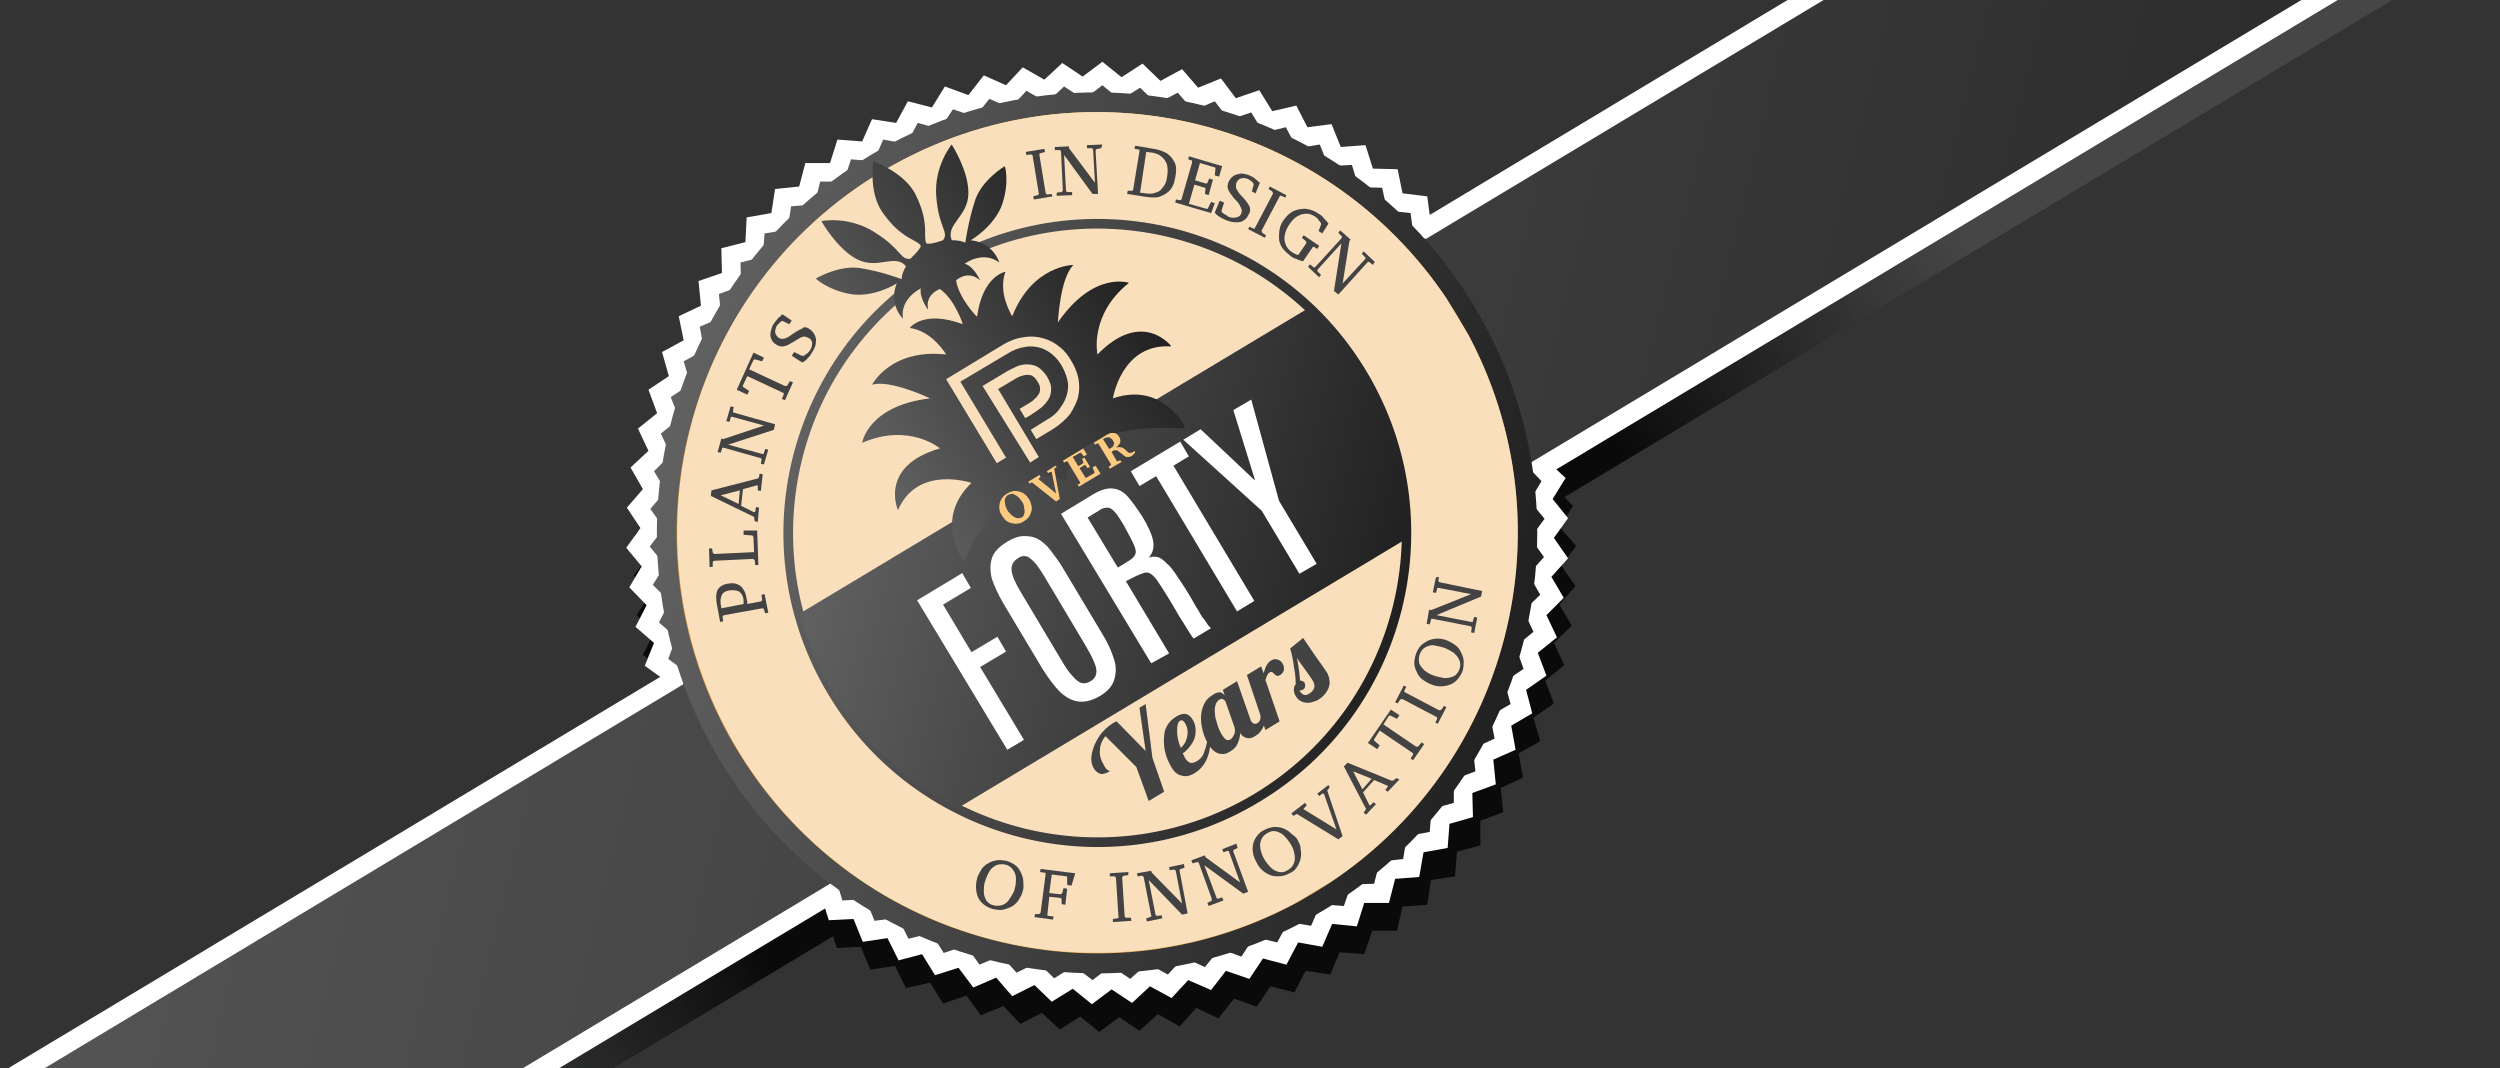<svg xmlns="http://www.w3.org/2000/svg" xmlns:xlink="http://www.w3.org/1999/xlink" id="Layer_1" x="0px" y="0px" viewBox="0 0 404.8 173" style="enable-background:new 0 0 404.8 173;" xml:space="preserve"><rect x="0" y="0" width="404.8" height="173" fill="#333333" stroke="none"/><style type="text/css">	.st0{clip-path:url(#SVGID_00000169538954151840373720000001433168093452844705_);}	.st1{fill:url(#SVGID_00000023970438002621914690000008030434919002533297_);}	.st2{fill:#FFFFFF;}			.st3{clip-path:url(#SVGID_00000162329647165497009560000005924945326688521381_);fill:url(#SVGID_00000153700171115885919190000017705947244504257675_);}			.st4{clip-path:url(#SVGID_00000179643585868778184360000003622198384352927911_);fill:url(#SVGID_00000174584514607447037480000017997827109658590863_);}			.st5{clip-path:url(#SVGID_00000099661900753464254040000008003747723731947408_);fill:url(#SVGID_00000154422368525355853550000018123249514269860264_);}			.st6{clip-path:url(#SVGID_00000050656519796329451960000008491943763231169457_);fill:url(#SVGID_00000005264139246351516170000001968159777674250141_);}	.st7{clip-path:url(#SVGID_00000130630719950579054590000015724250980814699140_);}	.st8{clip-path:url(#SVGID_00000071545365292983403900000013365817336450733462_);fill:#FADFBC;}			.st9{clip-path:url(#SVGID_00000130630719950579054590000015724250980814699140_);fill:none;stroke:url(#SVGID_00000106861465382929420290000013529498825662914740_);stroke-width:1.52;stroke-miterlimit:10;}	.st10{fill:#434343;}			.st11{clip-path:url(#SVGID_00000089575928586558805950000013988648108872786364_);fill:url(#SVGID_00000042011107964778838210000008639283861140888255_);}			.st12{clip-path:url(#SVGID_00000053522746093863926340000001907065924849981083_);fill:url(#SVGID_00000178192884681650224340000002044657202421238158_);}	.st13{fill:#FCCA80;}</style><g>	<defs>		<rect id="SVGID_1_" width="404.8" height="173"></rect>	</defs>	<clipPath id="SVGID_00000044141009996174576230000015609831553751849361_">		<use xlink:href="#SVGID_1_" style="overflow:visible;"></use>	</clipPath>	<g style="clip-path:url(#SVGID_00000044141009996174576230000015609831553751849361_);">					<linearGradient id="SVGID_00000114768487640358969620000006537414076385323196_" gradientUnits="userSpaceOnUse" x1="363.415" y1="-16.223" x2="48.664" y2="166.333">			<stop offset="0.179" style="stop-color:#4E4F4F;stop-opacity:0.7"></stop>			<stop offset="0.363" style="stop-color:#000000;stop-opacity:0.8"></stop>			<stop offset="0.805" style="stop-color:#000000;stop-opacity:0.8"></stop>			<stop offset="0.971" style="stop-color:#414343;stop-opacity:0.7"></stop>		</linearGradient>		<polygon style="fill:url(#SVGID_00000114768487640358969620000006537414076385323196_);" points="430,-52.4 437.2,-83.5    232.7,39.3 232.3,36.3 228.4,35.9 227.5,32 223.5,31.9 222.3,28 218.4,28.3 216.8,24.6 212.9,25.2 211.1,21.6 207.2,22.5    205.1,19.1 201.3,20.4 198.9,17.2 195.3,18.7 192.6,15.7 189.1,17.6 186.2,14.8 182.9,17 179.8,14.5 176.6,16.9 173.3,14.7    170.3,17.4 166.8,15.4 164.1,18.4 160.5,16.7 158,19.9 154.3,18.6 152.1,21.9 148.2,20.9 146.4,24.4 142.4,23.8 140.8,27.4    136.9,27.1 135.6,30.9 131.6,30.9 130.7,34.8 126.7,35.1 126.1,39.1 122.2,39.7 121.9,43.7 118,44.7 118.1,48.7 114.4,50.1    114.8,54 111.1,55.7 111.9,59.6 108.4,61.6 109.5,65.4 106.2,67.6 107.6,71.4 104.5,73.9 106.2,77.5 103.3,80.3 105.3,83.7    102.7,86.7 105,90 102.6,93.2 105.2,96.2 103.1,99.6 105.9,102.5 104.1,106 107.2,108.6 105.7,112.3 108.1,114.1 -97.8,237.7    -67,246 -74.2,277.1 134.9,151.6 135.5,153.5 139.4,153.3 140.9,157 144.9,156.4 146.7,160 150.6,159.1 152.7,162.5 156.5,161.2    158.8,164.4 162.5,162.9 165.2,165.8 168.7,164 171.6,166.7 174.9,164.6 178,167.1 181.2,164.7 184.5,166.9 187.5,164.2    191,166.2 193.7,163.2 197.3,164.9 199.8,161.7 203.5,163 205.7,159.7 209.6,160.7 211.4,157.2 215.4,157.8 216.9,154.2    220.9,154.5 222.2,150.7 226.2,150.7 227.1,146.8 231.1,146.5 231.7,142.5 235.6,141.9 235.9,137.9 239.7,136.9 239.7,132.9    243.4,131.5 243,127.6 246.6,125.9 245.9,122 249.4,120 248.3,116.2 251.6,113.9 250.2,110.2 253.3,107.7 251.6,104.1    254.5,101.3 252.5,97.9 255.1,94.9 252.8,91.6 255.2,88.4 252.6,85.4 254.7,81.9 253.3,80.5 460.8,-44.1   "></polygon>		<g>			<polygon class="st2" points="428.8,-57 436,-88 231.5,34.8 231.1,31.8 227.1,31.3 226.3,27.4 222.3,27.3 221.1,23.5 217.1,23.8     215.6,20.1 211.7,20.6 209.9,17.1 206,18 203.9,14.6 200.1,15.9 197.7,12.7 194,14.2 191.4,11.2 187.9,13.1 185,10.3 181.6,12.5     178.5,10 175.3,12.4 172,10.2 169.1,12.9 165.6,10.9 162.9,13.8 159.3,12.2 156.8,15.4 153,14 150.9,17.4 147,16.4 145.1,19.9     141.2,19.3 139.6,22.9 135.6,22.6 134.4,26.4 130.4,26.4 129.4,30.2 125.5,30.6 124.9,34.5 120.9,35.2 120.7,39.2 116.8,40.2     116.9,44.2 113.1,45.5 113.5,49.5 109.9,51.2 110.7,55.1 107.2,57 108.3,60.9 105,63.1 106.4,66.9 103.3,69.4 105,73 102.1,75.7     104.1,79.2 101.5,82.2 103.7,85.5 101.4,88.7 103.9,91.7 101.9,95.1 104.7,98 102.9,101.5 105.9,104.1 104.4,107.8 106.9,109.6     -99,233.2 -68.2,241.5 -75.4,272.6 133.6,147.1 134.2,149 138.2,148.8 139.7,152.5 143.7,151.9 145.5,155.5 149.3,154.5     151.4,157.9 155.2,156.7 157.6,159.9 161.3,158.3 163.9,161.3 167.5,159.5 170.3,162.2 173.7,160.1 176.8,162.6 180,160.2     183.3,162.4 186.2,159.7 189.7,161.6 192.4,158.7 196.1,160.3 198.5,157.2 202.3,158.5 204.5,155.2 208.3,156.2 210.2,152.6     214.1,153.3 215.7,149.6 219.7,150 220.9,146.2 224.9,146.2 225.9,142.3 229.8,142 230.5,138 234.4,137.3 234.7,133.4     238.5,132.3 238.4,128.4 242.2,127 241.8,123 245.4,121.4 244.7,117.5 248.1,115.5 247.1,111.7 250.4,109.4 249,105.7     252.1,103.2 250.4,99.6 253.2,96.8 251.2,93.4 253.9,90.4 251.6,87.1 253.9,83.9 251.4,80.8 253.5,77.4 252,76 459.6,-48.7        "></polygon>			<g>				<g>					<g>						<g>							<defs>								<polygon id="SVGID_00000052089471870873578380000002806522399192498841_" points="239.8,49 239.3,52.7 242.7,54.4          241.9,58.1 245.2,60 244.1,63.6 247.2,65.8 245.8,69.3 248.7,71.8 247,75.2 249.6,77.9 247.7,81.1 250.1,84 247.8,87.1          250,90.2 247.5,93 249.4,96.3 246.7,98.9 248.3,102.3 245.4,104.7 246.7,108.3 243.6,110.4 244.6,114 241.3,115.9          242,119.6 238.5,121.2 238.9,124.9 235.4,126.2 235.4,130 231.8,131 231.5,134.7 227.8,135.4 227.2,139.1 223.4,139.5          222.5,143.1 218.8,143.2 217.6,146.7 213.8,146.4 212.3,149.9 208.6,149.3 206.8,152.6 203.1,151.7 201,154.9 197.5,153.6          195.1,156.6 191.7,155 189.1,157.8 185.8,156 183,158.5 179.9,156.4 176.9,158.7 173.9,156.4 170.7,158.4 168,155.8          164.6,157.5 162.1,154.7 158.6,156.2 156.4,153.1 152.8,154.3 150.8,151.1 147.1,152 145.4,148.6 141.6,149.1 140.2,145.6          136.4,145.8 135.3,142.2 131.5,142.1 130.7,138.4 126.9,138 126.5,134.3 122.7,133.5 122.6,129.8 118.9,128.7 119.1,124.9          115.6,123.6 116,119.8 112.6,118.2 113.4,114.5 110.1,112.5 111.2,108.9 108.2,106.7 109.5,103.2 106.7,100.8 108.4,97.4          105.7,94.7 107.7,91.5 105.2,88.5 107.5,85.5 105.3,82.4 107.8,79.5 105.9,76.3 108.6,73.6 107,70.2 110,67.8 108.6,64.3          111.8,62.2 110.7,58.5 114,56.7 113.3,52.9 116.8,51.4 116.4,47.6 120,46.3 119.9,42.5 123.5,41.6 123.8,37.8 127.5,37.2          128.1,33.4 131.9,33.1 132.8,29.4 136.6,29.4 137.8,25.8 141.5,26.1 143,22.6 146.8,23.3 148.6,19.9 152.2,20.9 154.3,17.7          157.9,18.9 160.2,16 163.6,17.5 166.2,14.7 169.5,16.6 172.3,14 175.5,16.1 178.5,13.8 181.4,16.2 184.6,14.2 187.3,16.8          190.7,15 193.2,17.9 196.7,16.4 199,19.4 202.6,18.2 204.6,21.5 208.2,20.6 210,24 213.7,23.4 215.1,26.9 218.9,26.7          220,30.3 223.8,30.4 224.6,34.1 228.4,34.5 228.9,38.3 232.6,39 232.7,42.8 236.4,43.9 236.2,47.6         "></polygon>							</defs>							<clipPath id="SVGID_00000080926428026734075810000006807884233251458980_">								<use xlink:href="#SVGID_00000052089471870873578380000002806522399192498841_" style="overflow:visible;"></use>							</clipPath>															<linearGradient id="SVGID_00000106107532496068559850000008221203950117583776_" gradientUnits="userSpaceOnUse" x1="-242.697" y1="427.889" x2="-241.177" y2="427.889" gradientTransform="matrix(92.453 23.078 23.078 -92.453 12670.511 45229.199)">								<stop offset="0" style="stop-color:#616161"></stop>								<stop offset="1" style="stop-color:#212121"></stop>							</linearGradient>															<polygon style="clip-path:url(#SVGID_00000080926428026734075810000006807884233251458980_);fill:url(#SVGID_00000106107532496068559850000008221203950117583776_);" points="        103.1,-37.9 301.8,11.7 252.2,210.4 53.5,160.8        "></polygon>						</g>						<g>							<defs>								<polygon id="SVGID_00000151515759206764941690000011019934385170949290_" points="249.7,73.8 445.6,-43.8 418.9,-51          425.1,-78 229.2,39.7 112.3,109.8 -85,228.4 -58.3,235.6 -64.5,262.5 132.9,144         "></polygon>							</defs>							<clipPath id="SVGID_00000019650697428925389140000007985694498246118331_">								<use xlink:href="#SVGID_00000151515759206764941690000011019934385170949290_" style="overflow:visible;"></use>							</clipPath>															<linearGradient id="SVGID_00000051376567495172418720000012343722392371758486_" gradientUnits="userSpaceOnUse" x1="-244.63" y1="427.853" x2="-239.168" y2="427.853" gradientTransform="matrix(90.916 22.695 22.695 -90.916 12463.374 44480.102)">								<stop offset="0" style="stop-color:#616161"></stop>								<stop offset="1" style="stop-color:#212121"></stop>							</linearGradient>															<polygon style="clip-path:url(#SVGID_00000019650697428925389140000007985694498246118331_);fill:url(#SVGID_00000051376567495172418720000012343722392371758486_);" points="        118.7,-13 491.1,-94.6 244.1,195.8 -129.4,278.1        "></polygon>						</g>						<g>							<defs>								<path id="SVGID_00000151539521506165608300000014373135462585247109_" d="M116.5,123c20.3,33.8,64.1,44.7,97.8,24.4         c33.8-20.3,44.7-64.1,24.4-97.8C218.5,15.8,174.7,4.9,141,25.1C107.2,45.4,96.3,89.2,116.5,123"></path>							</defs>							<clipPath id="SVGID_00000079484777172593583990000015730997545131274172_">								<use xlink:href="#SVGID_00000151539521506165608300000014373135462585247109_" style="overflow:visible;"></use>							</clipPath>															<linearGradient id="SVGID_00000117652193726928974220000003913127945482594750_" gradientUnits="userSpaceOnUse" x1="-242.676" y1="427.871" x2="-241.156" y2="427.871" gradientTransform="matrix(91.026 22.722 22.722 -91.026 12476.147 44530.277)">								<stop offset="0" style="stop-color:#616161"></stop>								<stop offset="1" style="stop-color:#212121"></stop>							</linearGradient>															<polygon style="clip-path:url(#SVGID_00000079484777172593583990000015730997545131274172_);fill:url(#SVGID_00000117652193726928974220000003913127945482594750_);" points="        104.2,-36 299.9,12.9 251.1,208.5 55.4,159.7        "></polygon>						</g>						<g>							<defs>								<path id="SVGID_00000044857546294136990530000005062794571808128434_" d="M111.7,69.3c-9.4,36.4,12.6,73.5,49,82.9         c36.4,9.4,73.5-12.6,82.9-49c9.4-36.4-12.6-73.5-49-82.9c-18.4-4.7-36.9-1.5-52,7.6C127.8,36.8,116.4,51.3,111.7,69.3"></path>							</defs>							<clipPath id="SVGID_00000149341228665788116640000002117598039230984598_">								<use xlink:href="#SVGID_00000044857546294136990530000005062794571808128434_" style="overflow:visible;"></use>							</clipPath>															<linearGradient id="SVGID_00000041280840397768695520000000080898536062934402_" gradientUnits="userSpaceOnUse" x1="-245.495" y1="430.231" x2="-243.976" y2="430.231" gradientTransform="matrix(-86.921 -23.011 -23.011 86.921 -11196.519 -42939.188)">								<stop offset="0" style="stop-color:#985C26"></stop>								<stop offset="2.424200e-02" style="stop-color:#A0682B"></stop>								<stop offset="7.272710e-02" style="stop-color:#B17E2C"></stop>								<stop offset="0.406" style="stop-color:#F3BA63"></stop>								<stop offset="0.642" style="stop-color:#F4D878"></stop>								<stop offset="0.867" style="stop-color:#F0A346"></stop>								<stop offset="0.994" style="stop-color:#B57E2B"></stop>								<stop offset="1" style="stop-color:#B57E2B"></stop>							</linearGradient>															<polygon style="clip-path:url(#SVGID_00000149341228665788116640000002117598039230984598_);fill:url(#SVGID_00000041280840397768695520000000080898536062934402_);" points="        252.9,215.7 52.9,162.8 105.9,-37.3 305.9,15.6        "></polygon>						</g>						<g>							<defs>																	<rect id="SVGID_00000078004567442423415480000000220566909606457729_" x="83.8" y="-7.9" transform="matrix(0.857 -0.515 0.515 0.857 -18.182 102.466)" width="183.9" height="183.9"></rect>							</defs>							<clipPath id="SVGID_00000151536570422350463030000014177512503264810923_">								<use xlink:href="#SVGID_00000078004567442423415480000000220566909606457729_" style="overflow:visible;"></use>							</clipPath>							<g style="clip-path:url(#SVGID_00000151536570422350463030000014177512503264810923_);">								<g>									<defs>																					<rect id="SVGID_00000161611454280691954130000006439040659329562545_" x="109.6" y="18.2" transform="matrix(0.857 -0.515 0.515 0.857 -19.065 103.771)" width="136.1" height="136.1"></rect>									</defs>									<clipPath id="SVGID_00000104696961025921132720000015470365459456850842_">										<use xlink:href="#SVGID_00000161611454280691954130000006439040659329562545_" style="overflow:visible;"></use>									</clipPath>									<path style="clip-path:url(#SVGID_00000104696961025921132720000015470365459456850842_);fill:#FADFBC;" d="M236.3,51.6          c19.1,32.4,8.4,74.1-24,93.2c-32.4,19.1-74.1,8.4-93.2-24c-19.1-32.4-8.4-74.1,24-93.2C175.4,8.5,217.1,19.3,236.3,51.6"></path>								</g>							</g>															<linearGradient id="SVGID_00000077323751550634482300000002661957639134431648_" gradientUnits="userSpaceOnUse" x1="161.295" y1="10.542" x2="233.162" y2="82.409" gradientTransform="matrix(0.857 -0.515 0.515 0.857 -15.351 147.965)">								<stop offset="0" style="stop-color:#616161"></stop>								<stop offset="1" style="stop-color:#212121"></stop>							</linearGradient>															<path style="clip-path:url(#SVGID_00000151536570422350463030000014177512503264810923_);fill:none;stroke:url(#SVGID_00000077323751550634482300000002661957639134431648_);stroke-width:1.52;stroke-miterlimit:10;" d="        M220.6,60.5L220.6,60.5c14.2,23.7,6.6,54.5-17.1,68.7s-54.5,6.6-68.7-17.1s-6.6-54.5,17.1-68.7S206.3,36.8,220.6,60.5        L220.6,60.5L220.6,60.5c-14.2-23.7-45-31.4-68.7-17.1s-31.4,45-17.1,68.7s45,31.4,68.7,17.1S234.8,84.2,220.6,60.5        L220.6,60.5z"></path>						</g>						<g>							<path class="st10" d="M184,124.2l-5-5c-0.6,0.7-0.9,1.5-0.9,2.3c-0.1,0.8,0.2,1.7,0.7,2.5c0.2,0.4,0.4,0.6,0.6,0.7        c0.2,0.1,0.3,0.2,0.3,0.2c-0.6,0.3-1.1,0.5-1.5,0.4c-0.4-0.1-0.8-0.4-1.1-0.9c-0.4-0.7-0.5-1.5-0.3-2.4        c0.2-1,0.6-1.9,1.2-2.8c0.6-0.9,1.4-1.6,2.2-2.1c0.1-0.1,0.4-0.2,0.6-0.3l4.7,4.8l-1-7l1-0.6l1.1,8.7l1.9,5.5l-2.5,1.5        L184,124.2z"></path>							<path class="st10" d="M191.4,125.6c-0.7-0.1-1.3-0.6-1.8-1.5c-0.4-0.7-0.8-1.6-1-2.6s-0.2-2.1,0-3.1c0.3-1,0.9-1.8,1.9-2.4        c1.2-0.7,2-0.5,2.6,0.5c0.4,0.6,0.5,1.2,0.5,1.9c0,0.7-0.2,1.4-0.6,2s-0.9,1.2-1.5,1.6c0.2,0.3,0.3,0.5,0.3,0.6        c0.3,0.5,0.6,0.8,0.9,0.9c0.3,0.1,0.6,0,1-0.2c0.6-0.3,1-0.8,1.2-1.3c0.2-0.5,0.4-1.2,0.6-2l0.5-0.3c0,2.6-0.9,4.5-2.6,5.5        C192.8,125.6,192,125.8,191.4,125.6z M192,120c0.2-0.5,0.3-0.9,0.3-1.5s-0.2-1-0.4-1.4c-0.3-0.4-0.5-0.6-0.8-0.4        c-0.4,0.2-0.5,0.8-0.5,1.7s0.2,1.8,0.6,2.7C191.5,120.8,191.8,120.5,192,120z"></path>							<path class="st10" d="M197.3,122c-0.6-0.2-1.2-0.7-1.7-1.6c-0.5-0.8-0.8-1.7-1-2.7c-0.2-1-0.2-2,0.1-3c0.3-1,0.8-1.7,1.7-2.2        c0.4-0.3,0.8-0.4,1.1-0.4c0.3,0,0.5,0.2,0.7,0.4l0.1,0.1l-0.3-0.9l2.3-1.4l2.1,6c0.1,0.2,0.1,0.4,0.2,0.5        c0.3,0.4,0.6,0.5,1,0.3c0.3-0.2,0.5-0.5,0.5-0.9c0.1-0.4,0-0.9-0.1-1.4l0.7-0.4c0.3,1.4,0.3,2.4-0.1,3.2        c-0.3,0.7-0.8,1.3-1.4,1.6c-0.4,0.3-0.9,0.4-1.3,0.3c-0.4-0.1-0.8-0.3-1.1-0.8c0,0.6-0.2,1.2-0.4,1.7        c-0.2,0.5-0.6,0.9-1.1,1.2C198.6,122.1,198,122.2,197.3,122z M199.9,118.8c0.1-0.4,0.1-0.8-0.1-1.3l-1.4-4        c-0.1-0.1-0.2-0.2-0.4-0.3c-0.2-0.1-0.4,0-0.6,0.1c-0.4,0.3-0.6,0.7-0.7,1.4c0,0.7,0,1.4,0.3,2.2c0.2,0.8,0.5,1.5,0.8,2        c0.3,0.5,0.6,0.8,0.8,0.9c0.2,0.1,0.5,0,0.7-0.1C199.6,119.4,199.7,119.2,199.9,118.8z"></path>							<path class="st10" d="M201.9,109.3l2.3-1.4l0.4,1.1c0.2-0.5,0.3-1,0.5-1.3c0.2-0.3,0.4-0.6,0.8-0.8c0.3-0.2,0.7-0.2,1-0.1        s0.6,0.3,0.8,0.7c0.2,0.3,0.2,0.6,0.2,1c-0.1,0.3-0.3,0.6-0.6,0.8c-0.2,0.1-0.4,0.2-0.6,0.1s-0.3-0.2-0.5-0.4        c-0.1-0.1-0.2-0.2-0.3-0.2s-0.1,0-0.2,0c-0.2,0.1-0.4,0.3-0.5,0.5s-0.2,0.5-0.3,0.8l2.3,6.7l-2.3,1.4L201.9,109.3z"></path>							<path class="st10" d="M211.8,113.8c-0.5,0-0.9-0.1-1.2-0.3c-0.4-0.2-0.6-0.5-0.8-0.8c-0.2-0.3-0.3-0.7-0.3-1        c0-0.4,0.1-0.7,0.3-0.9c0-1-0.1-1.9-0.3-2.9c-0.1-0.9-0.3-1.9-0.6-2.9l2.1-1.7c0.9,1.3,1.8,2.7,2.9,4.2        c0.4,0.6,0.7,1,0.9,1.3c0.4,0.6,0.5,1.3,0.5,1.9c-0.1,0.6-0.3,1.1-0.7,1.6s-0.8,0.8-1.3,1.1        C212.7,113.6,212.3,113.8,211.8,113.8z M212.8,111.4c0.1-0.4,0-0.8-0.3-1.3c-0.2-0.3-0.5-0.7-0.9-1.3        c-0.8-1.1-1.4-1.9-1.6-2.3c0.2,1,0.4,2.2,0.5,3.7c0.3,0,0.5,0.1,0.7,0.3c0.1,0.2,0.2,0.4,0.1,0.7c0,0.2-0.2,0.4-0.4,0.5        c-0.2,0.1-0.4,0.1-0.5,0.1c0.2,0.4,0.5,0.6,0.7,0.7c0.3,0.1,0.6,0,0.9-0.2C212.4,112.1,212.6,111.8,212.8,111.4z"></path>						</g>						<g>							<path class="st10" d="M117.9,94.5c0.6-0.1,1-0.1,1.5,0.1s0.8,0.5,1,0.9c0.3,0.4,0.4,0.9,0.5,1.5c0,0.1,0.1,0.3,0.1,0.5        c0,0.2,0,0.3,0,0.3l2.1-0.4c0.1,0,0.1,0,0.2-0.1c0,0,0.1-0.1,0.1-0.2l-0.1-0.8l0.5-0.1l0.6,3l-0.5,0.1l-0.2-0.6        c0-0.1-0.1-0.1-0.1-0.2c-0.1,0-0.1,0-0.2,0l-6.1,1.1c-0.1,0-0.1,0-0.2,0.1s-0.1,0.1-0.1,0.2l0.1,0.7l-0.5,0.1l-0.5-2.7        c-0.2-1.1-0.2-1.9,0.1-2.5C116.5,95,117.1,94.6,117.9,94.5z M118.1,95.6c-0.6,0.1-1,0.3-1.2,0.7s-0.3,0.9-0.2,1.6        c0,0.1,0.1,0.3,0.1,0.6l3.6-0.7c0,0,0-0.1,0-0.3c0-0.2,0-0.3,0-0.4c-0.1-0.6-0.3-1-0.7-1.3C119.3,95.6,118.8,95.5,118.1,95.6        z"></path>						</g>						<g>							<path class="st10" d="M122.6,85.9l0.2,5.6l-0.5,0l-0.1-0.7c0-0.1,0-0.1-0.1-0.2c-0.1,0-0.1-0.1-0.2-0.1l-6.2,0.3        c-0.1,0-0.1,0-0.2,0.1s-0.1,0.1-0.1,0.2l0,0.7l-0.5,0l-0.1-3l0.5,0l0.1,0.6c0,0.1,0,0.1,0.1,0.2c0.1,0,0.1,0.1,0.2,0.1        l6.4-0.3l-0.1-2.4c0-0.1,0-0.1-0.1-0.2s-0.1-0.1-0.1-0.1l-1.4-0.1l0-0.7L122.6,85.9z"></path>						</g>						<g>							<path class="st10" d="M123.5,76.8l-0.3,2.7l-0.5-0.1l0-0.7c0,0,0-0.1-0.1-0.1s-0.1,0-0.1,0l-2.2,0.6l-0.3,2.7l2,1        c0,0,0.1,0,0.2,0c0.1,0,0.1-0.1,0.1-0.1l0.1-0.7l0.5,0.1l-0.2,2.3l-0.5-0.1l-0.1-0.7l-7-3.4l0.1-0.9l7.4-1.9        c0.1,0,0.1,0,0.2-0.1c0,0,0.1-0.1,0.1-0.2l0.1-0.5L123.5,76.8z M119.8,79.4l-3.1,0.8l2.9,1.4L119.8,79.4z"></path>						</g>						<g>							<path class="st10" d="M118.8,65.9l-0.1,0.6c0,0.1,0,0.1,0,0.2s0.1,0.1,0.1,0.1l6.7,1.9l-0.2,0.9l-7.4,2.4l5.5,1.5        c0.1,0,0.1,0,0.2,0c0.1,0,0.1-0.1,0.1-0.2l0.2-0.6l0.5,0.1l-0.7,2.4l-0.5-0.1l0.1-0.6c0-0.1,0-0.2,0-0.2        c0-0.1-0.1-0.1-0.1-0.1l-6-1.7c-0.1,0-0.1,0-0.2,0s-0.1,0.1-0.1,0.2l-0.2,0.6l-0.5-0.1l0.6-2.2l0.3,0.1l6.6-2.2l-5.1-1.4        c-0.1,0-0.1,0-0.2,0c-0.1,0-0.1,0.1-0.1,0.2l-0.2,0.6l-0.5-0.1l0.7-2.4L118.8,65.9z"></path>						</g>						<g>							<path class="st10" d="M123.7,57.9l-0.3,0.6l-1.1-0.3c-0.1,0-0.2,0-0.3,0.1l-0.7,1.5l5.8,2.7c0.1,0,0.1,0,0.2,0        c0.1,0,0.1-0.1,0.2-0.1l0.4-0.7l0.5,0.2l-1.3,2.9l-0.5-0.2l0.3-0.7c0-0.1,0-0.1,0-0.2c0-0.1-0.1-0.1-0.1-0.1l-5.8-2.7        l-0.7,1.5c-0.1,0.1,0,0.2,0.1,0.3l0.9,0.6l-0.3,0.6l-1.7-0.8l2.7-6L123.7,57.9z"></path>						</g>						<g>							<path class="st10" d="M131.1,53.3c0.3,0.2,0.6,0.5,0.8,0.9c0.2,0.4,0.3,0.8,0.2,1.3c0,0.5-0.3,1.1-0.7,1.7        c-0.2,0.4-0.5,0.7-0.8,1c-0.3,0.3-0.5,0.4-0.7,0.5l-1.7-1.1l0.4-0.6l1.2,0.6c0,0,0.1,0,0.2,0c0.1,0,0.1,0,0.2,0        c0.1-0.1,0.2-0.2,0.4-0.3c0.2-0.1,0.3-0.3,0.5-0.5c0.3-0.4,0.4-0.8,0.4-1.2c0-0.4-0.2-0.7-0.6-0.9c-0.2-0.1-0.5-0.2-0.7-0.2        s-0.5,0.1-0.8,0.3c-0.3,0.2-0.7,0.4-1,0.6c-0.3,0.2-0.6,0.3-0.9,0.5c-0.3,0.1-0.6,0.2-0.9,0.2s-0.6-0.1-0.9-0.3        c-0.4-0.2-0.7-0.6-0.8-0.9c-0.2-0.4-0.2-0.8-0.1-1.2c0.1-0.4,0.2-0.9,0.5-1.3c0.2-0.3,0.5-0.6,0.7-0.9        c0.3-0.2,0.5-0.5,0.7-0.6l1.5,1l-0.4,0.6l-1-0.5c0,0-0.1,0-0.1,0c0,0-0.1,0-0.1,0c-0.1,0-0.2,0.1-0.3,0.2        c-0.1,0.1-0.3,0.3-0.5,0.5c-0.2,0.4-0.3,0.8-0.3,1.1c0.1,0.4,0.3,0.7,0.6,0.9c0.3,0.2,0.6,0.2,1,0.1c0.3-0.1,0.7-0.3,1.2-0.7        c0.6-0.4,1.1-0.7,1.6-0.9C130.1,52.9,130.6,52.9,131.1,53.3z"></path>						</g>						<g>							<path class="st10" d="M170.4,31.8l-3,0.5l-0.1-0.5l0.7-0.2c0.1,0,0.1-0.1,0.2-0.1c0-0.1,0-0.1,0-0.2l-1-6.1        c0-0.1,0-0.1-0.1-0.1c0,0-0.1-0.1-0.2-0.1l-0.7,0.1l-0.1-0.5l3-0.5l0.1,0.5l-0.7,0.2c-0.1,0-0.1,0.1-0.2,0.1        c0,0.1,0,0.1,0,0.2l1,6.1c0,0.1,0,0.1,0.1,0.2c0,0,0.1,0.1,0.2,0.1l0.7-0.1L170.4,31.8z"></path>						</g>						<g>							<path class="st10" d="M178.3,24l-0.6,0.1c-0.1,0-0.1,0-0.2,0.1c0,0.1-0.1,0.1-0.1,0.2l0.4,7l-0.9,0l-4.6-6.3l0.3,5.7        c0,0.1,0,0.1,0.1,0.2c0,0.1,0.1,0.1,0.2,0.1l0.7,0l0,0.5l-2.5,0.1l0-0.5l0.7-0.1c0.1,0,0.1,0,0.2-0.1c0-0.1,0.1-0.1,0.1-0.2        l-0.3-6.2c0-0.1,0-0.1-0.1-0.2c0-0.1-0.1-0.1-0.2-0.1l-0.7,0l0-0.5l2.3-0.1l0,0.3l4.2,5.6l-0.3-5.3c0-0.1,0-0.1-0.1-0.2        c0-0.1-0.1-0.1-0.2-0.1l-0.7,0l0-0.5l2.5-0.1L178.3,24z"></path>						</g>						<g>							<path class="st10" d="M190.3,28.7c-0.1,0.5-0.2,1-0.4,1.4c-0.2,0.4-0.5,0.8-0.9,1.1c-0.4,0.3-0.8,0.5-1.4,0.7        c-0.5,0.1-1.2,0.1-1.9,0l-3.2-0.5l0.1-0.5l0.6,0c0.1,0,0.2,0,0.2-0.1c0.1,0,0.1-0.1,0.1-0.2l1-6.1c0-0.1,0-0.1,0-0.2        c0-0.1-0.1-0.1-0.2-0.1l-0.6-0.1l0.1-0.5l3,0.5c0.8,0.1,1.5,0.4,2.1,0.7c0.6,0.4,1,0.9,1.3,1.5S190.5,27.8,190.3,28.7z         M189,28.5c0.1-0.8,0.1-1.5-0.1-2c-0.2-0.5-0.5-0.9-0.9-1.2c-0.4-0.3-0.9-0.5-1.5-0.6l-0.9-0.1l-1,6.6l0.9,0.1        c0.6,0.1,1.1,0.1,1.6-0.1c0.5-0.1,0.9-0.4,1.2-0.9C188.7,29.9,188.9,29.3,189,28.5z"></path>						</g>						<g>							<path class="st10" d="M196.1,34.5l-5.8-1.7l0.1-0.5l0.6,0.1c0.1,0,0.2,0,0.2,0s0.1-0.1,0.1-0.1l1.7-5.9c0-0.1,0-0.1,0-0.2        S193.1,26,193,26l-0.6-0.2l0.1-0.5l5.4,1.6l-0.5,1.7l-0.7-0.2l0.1-1c0-0.1,0-0.1,0-0.2c0-0.1-0.1-0.1-0.1-0.1l-2.4-0.7        l-0.8,2.8l1.7,0.5c0.1,0,0.1,0,0.2,0c0.1,0,0.1-0.1,0.1-0.1l0.3-0.7l0.6,0.2l-0.7,2.5l-0.6-0.2l0.1-0.8c0,0,0-0.1,0-0.1        c0-0.1-0.1-0.1-0.1-0.1l-1.7-0.5l-0.9,3.1l2.8,0.8c0,0,0.1,0,0.2,0c0.1,0,0.1-0.1,0.1-0.1l0.5-1l0.6,0.2L196.1,34.5z"></path>						</g>						<g>							<path class="st10" d="M202.2,34.7c-0.2,0.4-0.4,0.7-0.7,0.9c-0.3,0.3-0.8,0.4-1.3,0.4c-0.5,0-1.1-0.1-1.8-0.4        c-0.4-0.2-0.8-0.4-1.1-0.6c-0.3-0.2-0.5-0.4-0.6-0.6l0.8-1.9l0.7,0.3l-0.4,1.3c0,0,0,0.1,0,0.2c0,0.1,0,0.1,0.1,0.1        c0.1,0.1,0.2,0.2,0.4,0.3s0.4,0.2,0.6,0.4c0.5,0.2,0.9,0.2,1.3,0.1s0.7-0.3,0.8-0.7c0.1-0.2,0.1-0.5,0-0.7        c-0.1-0.2-0.2-0.5-0.4-0.8c-0.2-0.3-0.5-0.6-0.8-0.9c-0.2-0.3-0.4-0.5-0.6-0.8c-0.2-0.3-0.3-0.5-0.4-0.8        c-0.1-0.3,0-0.6,0.1-1c0.2-0.4,0.4-0.7,0.8-1c0.3-0.2,0.7-0.3,1.2-0.4c0.4,0,0.9,0.1,1.4,0.3c0.4,0.2,0.7,0.3,1,0.6        s0.5,0.4,0.7,0.6l-0.7,1.7l-0.6-0.3l0.3-1.1c0,0,0-0.1,0-0.1s0-0.1-0.1-0.1c0-0.1-0.1-0.2-0.2-0.3c-0.1-0.1-0.3-0.2-0.6-0.4        c-0.4-0.2-0.8-0.2-1.2-0.1c-0.3,0.1-0.6,0.4-0.7,0.7c-0.1,0.3-0.1,0.7,0,1c0.2,0.3,0.4,0.7,0.8,1.1c0.5,0.5,0.9,1,1.2,1.5        C202.5,33.7,202.5,34.2,202.2,34.7z"></path>						</g>						<g>							<path class="st10" d="M204.8,38.5l-2.7-1.4l0.2-0.4l0.6,0.3c0.1,0,0.1,0,0.2,0c0.1,0,0.1-0.1,0.1-0.1l2.9-5.5        c0-0.1,0-0.1,0-0.2c0-0.1-0.1-0.1-0.1-0.2l-0.6-0.4l0.2-0.4l2.7,1.4l-0.2,0.4l-0.6-0.3c-0.1,0-0.1,0-0.2,0        c-0.1,0-0.1,0.1-0.1,0.1l-2.9,5.5c0,0,0,0.1,0,0.2c0,0.1,0.1,0.1,0.1,0.2l0.6,0.4L204.8,38.5z"></path>						</g>						<g>							<path class="st10" d="M213.3,40.3l-0.5-0.3c-0.1,0-0.1-0.1-0.2,0c-0.1,0-0.1,0.1-0.1,0.1l-1.5,2.2c-0.5-0.1-0.9-0.3-1.2-0.4        s-0.7-0.3-1-0.6c-0.5-0.4-0.9-0.8-1.2-1.2c-0.3-0.5-0.5-1-0.5-1.5s0-1,0.1-1.5s0.3-1,0.6-1.4c0.5-0.7,1-1.2,1.6-1.5        c0.6-0.3,1.3-0.4,2-0.4c0.7,0.1,1.4,0.3,2.1,0.8c0.4,0.2,0.7,0.5,0.9,0.8c0.3,0.3,0.5,0.5,0.7,0.8l-1,1.6l-0.6-0.4l0.4-1        c0-0.1,0-0.1,0-0.2c0-0.1,0-0.1-0.1-0.2c-0.1-0.1-0.2-0.2-0.3-0.4c-0.1-0.2-0.3-0.3-0.5-0.5c-0.5-0.3-0.9-0.5-1.4-0.5        c-0.5,0-1,0.1-1.5,0.4c-0.5,0.3-0.9,0.7-1.3,1.3c-0.6,0.9-0.9,1.8-0.8,2.6c0.1,0.8,0.5,1.5,1.3,2c0.2,0.1,0.4,0.2,0.6,0.3        c0.2,0.1,0.3,0.1,0.3,0.1l1.3-1.9c0,0,0-0.1,0-0.2c0-0.1,0-0.1-0.1-0.2l-0.6-0.5l0.3-0.4l2.5,1.7L213.3,40.3z"></path>						</g>						<g>							<path class="st10" d="M222.3,42.9l-0.5-0.4c-0.1-0.1-0.1-0.1-0.2-0.1s-0.1,0-0.2,0.1l-4.7,5.2l-0.7-0.6l1.2-7.7l-3.8,4.2        c0,0-0.1,0.1-0.1,0.2c0,0.1,0,0.1,0.1,0.2l0.5,0.5l-0.3,0.4l-1.8-1.7l0.3-0.4l0.5,0.4c0.1,0.1,0.1,0.1,0.2,0.1        c0.1,0,0.1,0,0.2-0.1l4.2-4.6c0,0,0.1-0.1,0.1-0.2c0-0.1,0-0.1-0.1-0.2l-0.5-0.5l0.3-0.4l1.7,1.5l-0.2,0.2l-1.1,6.9L221,42        c0,0,0.1-0.1,0.1-0.2c0-0.1,0-0.1-0.1-0.2l-0.5-0.5l0.3-0.4l1.8,1.7L222.3,42.9z"></path>						</g>						<g>							<path class="st10" d="M165.6,144.3c-0.1,0.5-0.4,1-0.7,1.5c-0.3,0.4-0.7,0.8-1.1,1s-0.9,0.4-1.4,0.5c-0.5,0.1-1,0-1.6-0.1        c-0.7-0.2-1.3-0.5-1.8-1c-0.5-0.5-0.8-1.1-0.9-1.8c-0.1-0.7-0.1-1.4,0.1-2.1c0.1-0.5,0.4-1,0.7-1.5s0.7-0.8,1.1-1        c0.4-0.3,0.9-0.4,1.4-0.5c0.5-0.1,1,0,1.6,0.1c0.6,0.2,1,0.4,1.4,0.7s0.7,0.7,0.9,1.2c0.2,0.4,0.4,0.9,0.4,1.5        S165.8,143.7,165.6,144.3z M164.3,143.9c0.2-0.6,0.2-1.2,0.2-1.7c0-0.5-0.2-1-0.5-1.4c-0.3-0.4-0.7-0.7-1.2-0.8        c-0.5-0.1-1-0.1-1.5,0.1c-0.4,0.2-0.8,0.5-1.1,1c-0.3,0.5-0.5,1-0.7,1.6c-0.2,0.6-0.2,1.2-0.2,1.7c0,0.6,0.2,1,0.4,1.4        c0.3,0.4,0.7,0.7,1.2,0.8c0.5,0.1,1,0.1,1.5-0.1s0.8-0.5,1.1-1S164.2,144.5,164.3,143.9z"></path>						</g>						<g>							<path class="st10" d="M173.5,143.4l-0.7-0.1l0-1.1c0-0.1,0-0.1,0-0.2c0,0-0.1-0.1-0.1-0.1l-2.4-0.3l-0.4,3l1.8,0.2        c0.1,0,0.1,0,0.2-0.1c0,0,0.1-0.1,0.1-0.1l0.2-0.8l0.6,0.1l-0.3,2.6l-0.6-0.1l0-0.8c0,0,0-0.1-0.1-0.1c0-0.1-0.1-0.1-0.1-0.1        l-1.8-0.2l-0.3,2.8c0,0.1,0,0.1,0,0.2c0,0.1,0.1,0.1,0.2,0.1l0.8,0.1l-0.1,0.5l-3-0.4l0.1-0.5l0.6,0c0.1,0,0.1,0,0.2-0.1        c0,0,0.1-0.1,0.1-0.2l0.8-6.1c0-0.1,0-0.1,0-0.2c0-0.1-0.1-0.1-0.2-0.1l-0.7-0.1l0.1-0.5l5.6,0.7L173.5,143.4z"></path>						</g>						<g>							<path class="st10" d="M183.2,149.1l-3,0.2l0-0.5l0.7-0.1c0.1,0,0.1,0,0.2-0.1c0-0.1,0.1-0.1,0-0.2l-0.4-6.2        c0-0.1,0-0.1-0.1-0.2c0,0-0.1-0.1-0.2-0.1l-0.7,0l0-0.5l3-0.2l0,0.5l-0.7,0.1c-0.1,0-0.1,0-0.2,0.1c0,0.1-0.1,0.1-0.1,0.2        l0.4,6.2c0,0.1,0,0.1,0.1,0.2c0,0.1,0.1,0.1,0.2,0.1l0.7,0L183.2,149.1z"></path>						</g>						<g>							<path class="st10" d="M191.8,140.5l-0.6,0.2c-0.1,0-0.1,0.1-0.2,0.1c0,0.1,0,0.1,0,0.2l1.3,6.9l-0.9,0.2l-5.4-5.6l1.1,5.6        c0,0.1,0,0.1,0.1,0.1c0,0,0.1,0.1,0.2,0.1l0.7-0.1l0.1,0.5l-2.5,0.5l-0.1-0.5l0.6-0.2c0.1,0,0.1-0.1,0.2-0.1s0-0.1,0-0.2        l-1.2-6.1c0-0.1,0-0.1-0.1-0.2c-0.1,0-0.1-0.1-0.2-0.1l-0.7,0.1l-0.1-0.5l2.3-0.4l0.1,0.3l4.9,5l-1-5.2c0-0.1,0-0.1-0.1-0.2        c-0.1,0-0.1-0.1-0.2-0.1l-0.7,0.1l-0.1-0.5l2.4-0.5L191.8,140.5z"></path>						</g>						<g>							<path class="st10" d="M200.4,137.3l-0.6,0.3c-0.1,0-0.1,0.1-0.1,0.1c0,0.1,0,0.1,0,0.2l2.4,6.5l-0.8,0.3l-6.3-4.6l2,5.3        c0,0.1,0.1,0.1,0.1,0.1c0.1,0,0.1,0,0.2,0l0.6-0.2l0.2,0.5l-2.4,0.9l-0.2-0.5l0.6-0.3c0.1,0,0.1-0.1,0.1-0.2        c0-0.1,0-0.1,0-0.2l-2.1-5.8c0-0.1-0.1-0.1-0.1-0.1c-0.1,0-0.1,0-0.2,0l-0.7,0.2l-0.2-0.5l2.2-0.8l0.1,0.3l5.6,4.1l-1.8-5        c0-0.1-0.1-0.1-0.1-0.1c-0.1,0-0.1,0-0.2,0l-0.6,0.2l-0.2-0.5l2.3-0.9L200.4,137.3z"></path>						</g>						<g>							<path class="st10" d="M210.1,136c0.3,0.5,0.5,1,0.5,1.5c0.1,0.5,0.1,1,0,1.5c-0.1,0.5-0.3,0.9-0.6,1.4s-0.7,0.8-1.2,1        c-0.7,0.4-1.3,0.5-2,0.5c-0.7,0-1.3-0.2-1.9-0.6c-0.6-0.4-1.1-0.9-1.4-1.6c-0.3-0.5-0.5-1-0.6-1.5c-0.1-0.5-0.1-1,0-1.5        c0.1-0.5,0.3-0.9,0.6-1.3c0.3-0.4,0.7-0.8,1.2-1c0.5-0.3,1-0.4,1.5-0.5c0.5,0,1,0,1.5,0.2c0.5,0.2,0.9,0.4,1.3,0.8        S209.9,135.5,210.1,136z M209,136.7c-0.3-0.5-0.7-1-1.1-1.4c-0.4-0.4-0.9-0.6-1.3-0.7c-0.5-0.1-0.9,0-1.4,0.3        c-0.5,0.3-0.8,0.6-1,1.1c-0.2,0.5-0.2,0.9-0.1,1.5c0.1,0.5,0.3,1.1,0.6,1.6c0.3,0.5,0.7,1,1.1,1.4c0.4,0.4,0.9,0.6,1.3,0.7        c0.5,0.1,0.9,0,1.4-0.3c0.5-0.3,0.8-0.6,1-1.1c0.2-0.5,0.2-0.9,0.1-1.5S209.3,137.2,209,136.7z"></path>						</g>						<g>							<path class="st10" d="M215.3,127.5l-0.4,0.5l2.5,7.4l-0.7,0.5l-6.7-4.1l-0.6,0.3l-0.3-0.4l2.2-1.7l0.3,0.4l-0.5,0.5        c0,0,0,0.1,0,0.1s0,0.1,0.1,0.1l5.2,3.2l-2-5.7c0,0-0.1-0.1-0.1-0.1s-0.1,0-0.2,0l-0.5,0.4l-0.3-0.4l1.8-1.4L215.3,127.5z"></path>						</g>						<g>							<path class="st10" d="M226.6,126.2l-1.9,2l-0.4-0.3l0.4-0.5c0,0,0-0.1,0-0.1c0-0.1,0-0.1-0.1-0.1l-2.1-0.9l-1.8,2l1,2        c0,0,0.1,0.1,0.1,0.1c0.1,0,0.1,0,0.1,0l0.5-0.5l0.4,0.3l-1.6,1.7l-0.4-0.3l0.4-0.6l-3.6-6.9l0.6-0.6l7.1,2.9        c0.1,0,0.1,0,0.2,0c0,0,0.1,0,0.2-0.1l0.4-0.3L226.6,126.2z M222.1,126.1l-3-1.2l1.5,2.9L222.1,126.1z"></path>						</g>						<g>							<path class="st10" d="M226.6,115.8l-0.4,0.6l-1-0.5c-0.1-0.1-0.2,0-0.3,0l-0.9,1.4l5.3,3.6c0,0,0.1,0,0.2,0        c0.1,0,0.1,0,0.2-0.1l0.5-0.6l0.4,0.3l-1.8,2.6l-0.4-0.3l0.4-0.6c0-0.1,0-0.1,0-0.2s-0.1-0.1-0.1-0.1l-5.3-3.6l-0.9,1.4        c-0.1,0.1,0,0.2,0.1,0.3l0.8,0.7l-0.4,0.6l-1.5-1l3.7-5.4L226.6,115.8z"></path>						</g>						<g>							<path class="st10" d="M234.2,114.5l-1.4,2.7l-0.4-0.2l0.3-0.6c0-0.1,0-0.1,0-0.2c0-0.1-0.1-0.1-0.1-0.1l-5.5-2.9        c-0.1,0-0.1,0-0.2,0c-0.1,0-0.1,0.1-0.2,0.1l-0.4,0.6l-0.4-0.2l1.4-2.7l0.4,0.2l-0.3,0.6c0,0.1,0,0.1,0,0.2        c0,0.1,0.1,0.1,0.1,0.1l5.5,2.9c0,0,0.1,0,0.2,0c0.1,0,0.1-0.1,0.2-0.1l0.4-0.6L234.2,114.5z"></path>						</g>						<g>							<path class="st10" d="M234.3,103.7c0.5,0.2,1,0.5,1.4,0.8c0.4,0.3,0.7,0.7,0.9,1.2c0.2,0.4,0.4,0.9,0.4,1.4        c0,0.5,0,1-0.2,1.6c-0.3,0.7-0.7,1.3-1.2,1.7s-1.1,0.6-1.8,0.7c-0.7,0.1-1.4,0-2.1-0.3c-0.5-0.2-1-0.5-1.4-0.8        c-0.4-0.3-0.7-0.7-0.9-1.2c-0.2-0.4-0.4-0.9-0.4-1.4c0-0.5,0.1-1,0.3-1.6c0.2-0.5,0.5-1,0.8-1.3s0.8-0.6,1.2-0.8        c0.5-0.2,1-0.3,1.5-0.3C233.3,103.4,233.8,103.5,234.3,103.7z M233.9,104.9c-0.6-0.2-1.2-0.3-1.7-0.4s-1,0.1-1.4,0.3        c-0.4,0.2-0.7,0.6-0.9,1.1c-0.2,0.5-0.2,1-0.1,1.5c0.2,0.5,0.5,0.8,0.9,1.2c0.4,0.3,0.9,0.6,1.5,0.8c0.6,0.2,1.1,0.3,1.7,0.4        c0.6,0,1-0.1,1.5-0.3c0.4-0.2,0.7-0.6,0.9-1.1c0.2-0.5,0.2-1,0-1.5c-0.2-0.5-0.5-0.8-0.9-1.2        C234.9,105.4,234.4,105.1,233.9,104.9z"></path>						</g>						<g>							<path class="st10" d="M233,93.4l-0.1,0.6c0,0.1,0,0.1,0.1,0.2s0.1,0.1,0.2,0.1l6.8,1.4l-0.2,0.9l-7.2,3l5.6,1.1        c0.1,0,0.1,0,0.2,0c0.1,0,0.1-0.1,0.1-0.2l0.2-0.6l0.5,0.1l-0.5,2.5l-0.5-0.1l0.1-0.7c0-0.1,0-0.2-0.1-0.2        c0-0.1-0.1-0.1-0.1-0.1l-6.1-1.2c-0.1,0-0.1,0-0.2,0c-0.1,0-0.1,0.1-0.1,0.2l-0.2,0.7l-0.5-0.1l0.4-2.3l0.3,0.1l6.5-2.6        l-5.2-1c-0.1,0-0.1,0-0.2,0c-0.1,0-0.1,0.1-0.1,0.2l-0.2,0.6l-0.5-0.1l0.5-2.4L233,93.4z"></path>						</g>						<g>							<defs>								<path id="SVGID_00000064329468787842707640000008914673806693810347_" d="M129.4,99.4c0,0,3.1,11.5,10.4,19.6         c7.3,8.1,15.2,11.9,15.2,11.9l72.8-43.7c0.5-5.8-1.3-12.1-4.2-20.9c-2.9-8.8-11.6-16.5-11.6-16.5L129.4,99.4z"></path>							</defs>							<clipPath id="SVGID_00000005238212803234758430000005863338123248724386_">								<use xlink:href="#SVGID_00000064329468787842707640000008914673806693810347_" style="overflow:visible;"></use>							</clipPath>															<linearGradient id="SVGID_00000005241764716249182530000011770833577965012892_" gradientUnits="userSpaceOnUse" x1="-241.918" y1="427.201" x2="-240.398" y2="427.201" gradientTransform="matrix(59.061 14.743 14.743 -59.061 8123.891 28877.385)">								<stop offset="0" style="stop-color:#616161"></stop>								<stop offset="1" style="stop-color:#212121"></stop>							</linearGradient>															<polygon style="clip-path:url(#SVGID_00000005238212803234758430000005863338123248724386_);fill:url(#SVGID_00000005241764716249182530000011770833577965012892_);" points="        144.2,30.3 242.5,54.9 218,153.2 119.7,128.6        "></polygon>						</g>						<g>							<path class="st2" d="M163.1,121.4l-14.6-24.2l7.3-4.4l1.4,2.4l-4.5,2.7l4.6,7.7l4.2-2.5l1.4,2.4l-4.2,2.5l7.1,11.8        L163.1,121.4z"></path>							<path class="st2" d="M178.1,112.7c-1.2,0.7-2.3,1-3.4,0.9c-1-0.1-2-0.6-3-1.5c-0.9-0.9-1.9-2.2-2.9-3.8l-6.4-10.7        c-0.8-1.4-1.4-2.7-1.8-3.9c-0.3-1.2-0.3-2.3,0-3.3s1.2-1.9,2.5-2.7c1-0.6,1.9-0.9,2.7-0.9c0.8,0,1.6,0.1,2.3,0.5        c0.7,0.4,1.4,1,2,1.8c0.6,0.8,1.3,1.7,1.9,2.7l6.4,10.7c1,1.6,1.6,3,2,4.3c0.4,1.2,0.3,2.3,0,3.3S179.3,112,178.1,112.7z         M176.6,110.3c0.5-0.3,0.8-0.7,0.9-1.2c0.1-0.5,0-1.1-0.3-1.8c-0.3-0.8-0.8-1.7-1.5-2.9l-6.5-10.9c-0.9-1.5-1.6-2.5-2.3-3        c-0.6-0.6-1.4-0.6-2.1-0.1c-0.8,0.5-1.1,1.2-1,2c0.1,0.9,0.6,2,1.5,3.5l6.5,10.9c0.7,1.2,1.3,2.1,1.9,2.7        c0.5,0.6,1,1,1.5,1.1C175.6,110.7,176.1,110.6,176.6,110.3z"></path>							<path class="st2" d="M186.4,107.4l-14.6-24.2l5.1-3.1c1.3-0.8,2.4-1.1,3.3-1c0.9,0.1,1.7,0.5,2.4,1.3        c0.7,0.8,1.5,1.9,2.4,3.3c0.9,1.5,1.5,2.8,1.7,3.8c0.2,1.1,0,2-0.7,2.8c0.5-0.2,1-0.2,1.4-0.1c0.5,0.1,1,0.5,1.5,1        c0.6,0.5,1.2,1.3,1.9,2.4c0.7,1,1.6,2.4,2.5,4c0.1,0.2,0.2,0.4,0.4,0.7c0.2,0.3,0.4,0.6,0.6,1s0.4,0.7,0.7,1        c0.2,0.3,0.4,0.6,0.6,0.9c0.2,0.2,0.3,0.4,0.5,0.5l-2.8,1.7c-0.1-0.1-0.2-0.2-0.4-0.5s-0.4-0.6-0.7-1.1c-0.3-0.5-0.6-1-1-1.6        c-0.4-0.6-0.8-1.4-1.3-2.2c-0.5-0.8-1-1.7-1.6-2.6c-0.6-0.9-1-1.6-1.4-2c-0.4-0.4-0.8-0.7-1.2-0.7c-0.4,0-0.9,0.2-1.6,0.5        l-1.8,0.9l7,11.7L186.4,107.4z M181,91.9l1.8-1.1c0.5-0.3,0.9-0.7,1-1c0.2-0.4,0.1-0.9-0.2-1.6c-0.3-0.7-0.8-1.6-1.5-2.9        l-0.1-0.2c-0.6-1-1.1-1.8-1.5-2.2c-0.4-0.5-0.8-0.7-1.2-0.7c-0.4,0-0.9,0.1-1.4,0.5l-1.8,1.1L181,91.9z"></path>							<path class="st2" d="M200.3,99l-13.1-21.9l-2.7,1.6l-1.4-2.4l8-4.8l1.4,2.4l-2.5,1.5l13.1,21.9L200.3,99z"></path>							<path class="st2" d="M210.4,92.9l-6.1-10.2l-12.7-11.5l2.8-1.7l8.7,8.2l0.1,0l-3.5-11.3l2.9-1.7l4.5,16.4l6.1,10.2        L210.4,92.9z"></path>						</g>						<g>							<defs>								<path id="SVGID_00000080168926074327548710000001284260761183566005_" d="M159.1,62.5l3.5-2.1c0.6-0.4,1.3-0.7,1.9-1         c0.6-0.3,1.2-0.4,1.8-0.4c0.6,0,1.1,0.1,1.7,0.4c0.5,0.3,1,0.8,1.5,1.5c0.4,0.7,0.7,1.4,0.7,2c0,0.6-0.1,1.2-0.4,1.7         c-0.3,0.5-0.7,1-1.2,1.4c-0.5,0.4-1.1,0.8-1.7,1.2l-0.9,0.5l-0.9-1.5l1.5-0.9c0.3-0.2,0.7-0.4,0.9-0.7         c0.3-0.2,0.5-0.5,0.7-0.8c0.2-0.3,0.2-0.6,0.2-0.9c0-0.3-0.1-0.7-0.4-1.1c-0.2-0.4-0.5-0.7-0.8-0.9         c-0.3-0.2-0.6-0.2-0.9-0.2c-0.3,0-0.7,0.1-1,0.2c-0.3,0.1-0.7,0.3-1,0.5l-2.7,1.6l0.2,0.3l6.4,10.7l-1.4,0.9L159.1,62.5z          M153.2,61.4l8.9-5.4c1.3-0.8,2.6-1.3,3.7-1.4c1.2-0.2,2.2-0.1,3.2,0.2c1,0.3,1.8,0.7,2.6,1.4c0.8,0.6,1.4,1.4,1.9,2.3         c0.5,0.8,0.9,1.8,1.1,2.7c0.2,1,0.2,2,0,2.9c-0.2,1-0.7,1.9-1.3,2.9c-0.7,0.9-1.7,1.8-3,2.6l-2.5,1.5l-0.9-1.5l2.4-1.5         c1.1-0.6,1.9-1.3,2.4-2.1c0.6-0.8,0.9-1.5,1.1-2.3c0.2-0.8,0.2-1.6,0-2.3c-0.2-0.8-0.5-1.5-0.9-2.2         c-0.4-0.7-0.9-1.3-1.5-1.8c-0.6-0.5-1.3-0.9-2-1.1c-0.8-0.2-1.6-0.3-2.5-0.1c-0.9,0.1-1.9,0.5-3,1.2l-7.4,4.4l7.4,12.3         l-1.5,0.9L153.2,61.4z M142.9,34.4c3.1,4.4,5.5,4.3,6.2,5.4c0,0.5-1.7,2.1-1.7,2.1c-1.7,0.2-1.3-1.5-5.8-4.3         c-4.2-2.7-8.6-1.8-8.6-1.8s2.5,4.5,5.8,6.2c3.4,1.7,6.1-1,7.9,1.1c-0.8,1.4-0.7,2.1-0.7,2.1s-3.4-1.3-6.8-1.8         c-3.4-0.5-7.1,1.7-7.1,1.7s1.8,1.8,5.5,2.5c3.8,0.7,7.6-1.7,7.6-1.7c-1.4,3.4,1,5.7,1,5.7c-0.5-3.3,2.9-4.9,2.9-4.9         c-0.3,1.5,1.2,3.5,1.2,3.5c-0.6-2.6,1.9-3.4,1.9-3.4c2.5,1.8,3.7,5.7,3.7,5.7c-6.4-2.4-8.6,0.6-8.6,0.6         c3.7,0.5,5.9,4.3,5.9,4.3c-9-1-12,4.9-12,4.9c2.9-0.9,9.4,2.2,9.4,2.2c-10.1,1.2-11,7.2-11,7.2c7.6-3.3,12.6,0.9,12.6,0.9         c-10,2.9-6.8,10-6.8,10c3.2-7.4,11.9-4.4,11.9-4.4c-6.3,6-1.2,12.8-1.2,12.8c5.1-11.5,11.9-15.9,16.7-12.9         c-0.4-5.7,6.7-9.6,19.2-8.7c0,0-3.5-7.7-11.8-4.9c0,0,1.4-9,9.5-8.4c0,0-4.7-6.2-12,1.3c0,0-1.4-6.4,5.1-11.6         c0,0-5.7-2-11.5,6.4c0,0,0.3-7.1,2.5-9.3c0,0-6.6,0-9.9,8.3c0,0-2.4-3.7-1.1-7.2c0,0-3.7,0.6-4.6,7.3c0,0-2.9-2.9-3.4-5.9         c0,0,1.9-1.8,3.9,0c0,0-1-2.3-2.5-2.7c0,0,2.9-2.2,5.6-0.2c0,0-0.9-3.2-4.6-3.6c0,0,3.9-2.3,5.1-5.9         c1.2-3.7,0.4-6.1,0.4-6.1s-3.7,2.2-4.8,5.5c-1.1,3.3-1.6,6.9-1.6,6.9s-0.6-0.4-2.2-0.4c-1-2.6,2.6-3.8,2.7-7.5         c0.1-3.7-2.7-8-2.7-8s-2.9,3.5-2.5,8.4c0.4,5.2,2.1,5.7,1.1,7.1c0,0-2.2,0.8-2.7,0.5c-0.6-1.1,0.6-3.2-1.8-8         c-1.8-3.5-6.8-5.3-6.8-5.3S140.6,31.1,142.9,34.4"></path>							</defs>							<clipPath id="SVGID_00000123411566789447714990000016307110525260379560_">								<use xlink:href="#SVGID_00000080168926074327548710000001284260761183566005_" style="overflow:visible;"></use>							</clipPath>															<linearGradient id="SVGID_00000061469818044360126480000009991688738526875827_" gradientUnits="userSpaceOnUse" x1="-243.617" y1="424.485" x2="-242.097" y2="424.485" gradientTransform="matrix(29.14 -17.498 -17.498 -29.14 14662.258 8172.933)">								<stop offset="0" style="stop-color:#616161"></stop>								<stop offset="1" style="stop-color:#212121"></stop>							</linearGradient>															<polygon style="clip-path:url(#SVGID_00000123411566789447714990000016307110525260379560_);fill:url(#SVGID_00000061469818044360126480000009991688738526875827_);" points="        119.2,39.2 163.5,12.6 196,66.7 151.7,93.3        "></polygon>						</g>						<g>							<path class="st13" d="M166.6,80.8c0.2,0.3,0.3,0.6,0.4,1c0.1,0.3,0.1,0.7,0,1c-0.1,0.3-0.2,0.6-0.4,0.9        c-0.2,0.3-0.5,0.5-0.8,0.7c-0.4,0.3-0.9,0.4-1.3,0.4c-0.4,0-0.9-0.1-1.3-0.3c-0.4-0.2-0.7-0.6-1-1.1        c-0.3-0.4-0.4-0.8-0.4-1.3c0-0.4,0.1-0.8,0.3-1.2c0.2-0.4,0.5-0.7,1-1c0.3-0.2,0.7-0.3,1-0.4c0.3,0,0.7,0,1,0.1        s0.6,0.2,0.9,0.5C166.2,80.2,166.4,80.5,166.6,80.8z M165.6,81.4c-0.2-0.3-0.4-0.6-0.7-0.9c-0.3-0.2-0.5-0.4-0.8-0.5        c-0.3-0.1-0.5,0-0.8,0.1c-0.2,0.1-0.4,0.3-0.5,0.5c-0.1,0.2-0.1,0.4-0.1,0.6c0,0.2,0.1,0.5,0.1,0.7c0.1,0.2,0.2,0.5,0.3,0.7        c0.1,0.2,0.3,0.4,0.5,0.6c0.2,0.2,0.4,0.4,0.6,0.5c0.2,0.1,0.4,0.2,0.6,0.2c0.2,0,0.4,0,0.6-0.1c0.2-0.1,0.4-0.3,0.4-0.5        c0.1-0.2,0.1-0.4,0.1-0.6s-0.1-0.5-0.1-0.7C165.8,81.8,165.7,81.6,165.6,81.4z"></path>							<path class="st13" d="M171.1,75.6l-0.4,0.3l0.9,4.9l-0.6,0.4l-3.9-3.1l-0.4,0.2l-0.2-0.3l1.8-1.1l0.2,0.3l-0.3,0.3        c0,0,0,0.1,0,0.1c0,0,0,0.1,0.1,0.1l2.7,2.2l-0.7-3.4c0,0,0-0.1-0.1-0.1s-0.1,0-0.1,0l-0.4,0.2l-0.2-0.3l1.4-0.9L171.1,75.6z        "></path>							<path class="st13" d="M178.2,76.7l-3.5,2.1l-0.2-0.3l0.3-0.2c0,0,0.1-0.1,0.1-0.1c0,0,0-0.1,0-0.1l-2-3.3        c0,0-0.1-0.1-0.1-0.1c0,0-0.1,0-0.1,0l-0.4,0.2l-0.2-0.3l3.3-2l0.6,1l-0.5,0.3l-0.4-0.5c0,0-0.1,0-0.1-0.1c0,0-0.1,0-0.1,0        l-1.2,0.7l0.9,1.5l0.8-0.5c0,0,0,0,0-0.1c0,0,0-0.1,0-0.1l-0.2-0.5l0.4-0.2l0.9,1.5l-0.4,0.2l-0.3-0.4c0,0,0,0-0.1-0.1        c0,0-0.1,0-0.1,0l-0.8,0.5l1,1.6l1.4-0.8c0,0,0,0,0-0.1c0,0,0-0.1,0-0.1l-0.3-0.7l0.5-0.3L178.2,76.7z"></path>							<path class="st13" d="M183.8,73.3c-0.1,0.1-0.2,0.2-0.3,0.3c-0.1,0.1-0.2,0.2-0.2,0.2c-0.2,0.1-0.4,0.2-0.6,0.2        c-0.2,0-0.4,0-0.5-0.1c-0.2-0.1-0.3-0.2-0.4-0.3c-0.1-0.1-0.3-0.2-0.4-0.3s-0.3-0.2-0.4-0.3c-0.1-0.1-0.3-0.1-0.4-0.1        c-0.2,0-0.3,0-0.5,0.2l-0.1,0.1l0.8,1.4c0,0,0.1,0.1,0.1,0.1c0,0,0.1,0,0.1,0l0.4-0.2l0.2,0.3l-1.9,1.1l-0.2-0.3l0.3-0.2        c0,0,0.1-0.1,0.1-0.1c0,0,0-0.1,0-0.1l-2-3.3c0,0-0.1-0.1-0.1-0.1c0,0-0.1,0-0.1,0l-0.4,0.2l-0.2-0.3l2.1-1.3        c0.1-0.1,0.3-0.1,0.4-0.2c0.2-0.1,0.4-0.1,0.5-0.1c0.2,0,0.4,0,0.6,0.1c0.2,0.1,0.3,0.2,0.5,0.5c0.1,0.2,0.2,0.4,0.2,0.6        c0,0.2,0,0.4-0.1,0.5c-0.1,0.2-0.2,0.3-0.3,0.4c-0.1,0.1-0.2,0.2-0.3,0.3c0.2-0.1,0.4-0.1,0.6-0.1c0.2,0,0.3,0.1,0.5,0.1        c0.1,0.1,0.3,0.2,0.4,0.3c0.1,0.1,0.2,0.2,0.3,0.3c0.1,0.1,0.2,0.2,0.3,0.2s0.2,0.1,0.4,0c0.1,0,0.3-0.1,0.5-0.3L183.8,73.3z         M180.2,71.3c-0.2-0.3-0.4-0.4-0.6-0.5c-0.2,0-0.5,0-0.8,0.2c-0.1,0-0.2,0.1-0.2,0.1l1,1.6c0.1,0,0.1-0.1,0.1-0.1        c0,0,0.1,0,0.1,0c0.1-0.1,0.2-0.1,0.3-0.2c0.1-0.1,0.2-0.2,0.2-0.3s0.1-0.2,0.1-0.4C180.3,71.6,180.3,71.5,180.2,71.3z"></path>						</g>					</g>				</g>			</g>		</g>	</g></g></svg>